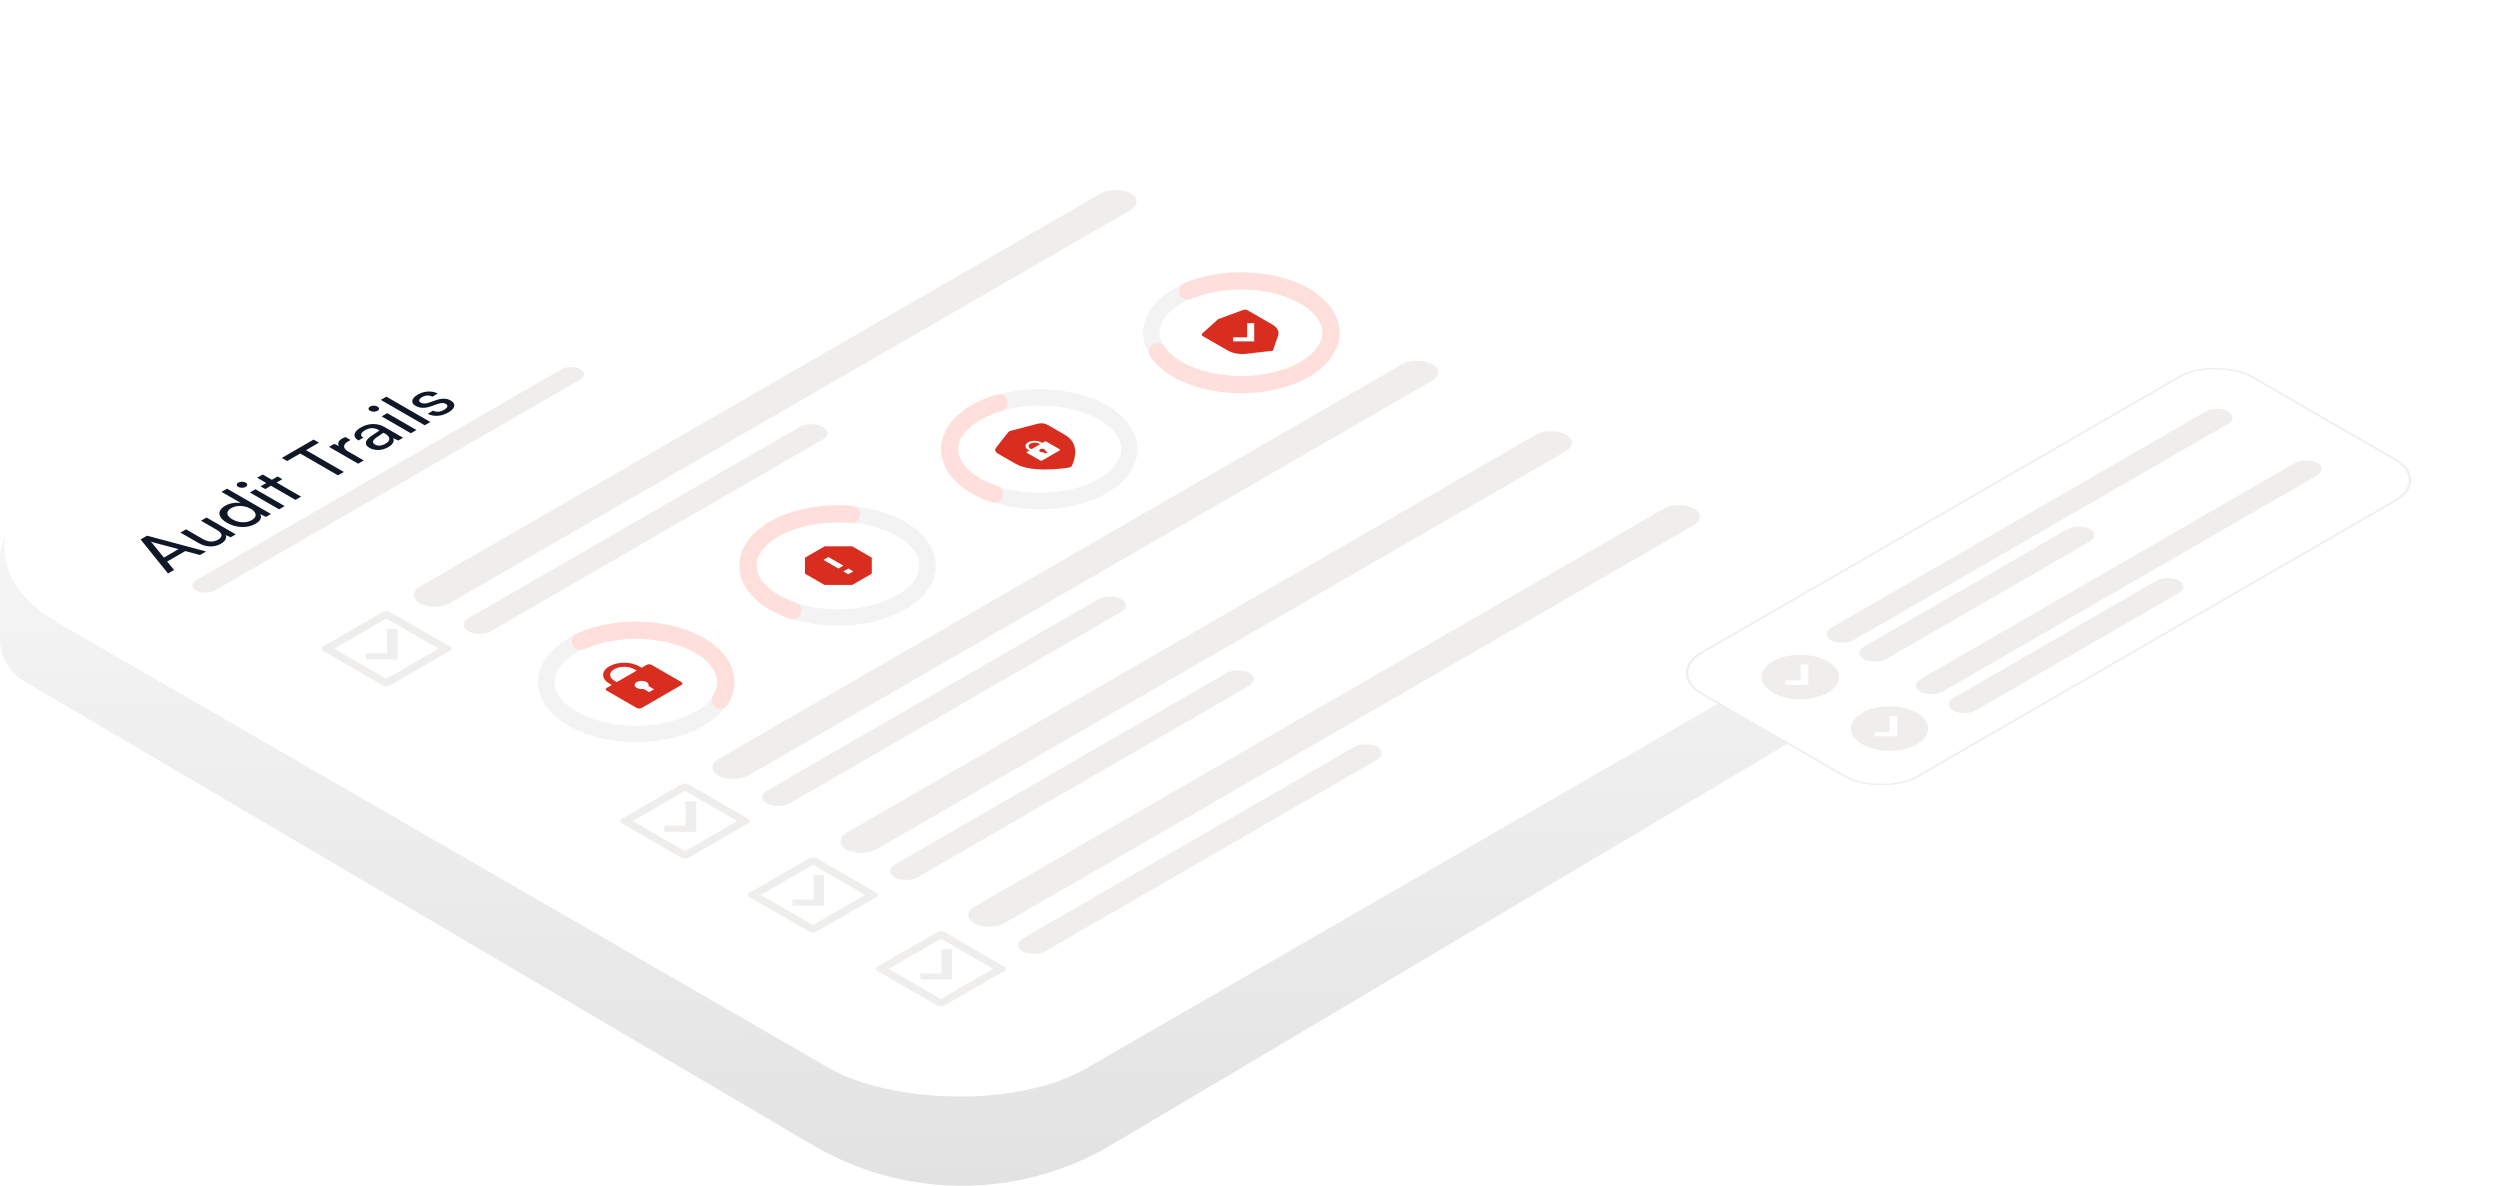 <svg width="506" height="240" viewBox="0 0 506 240" fill="none" xmlns="http://www.w3.org/2000/svg">
<path d="M0 129.281V113C0 107.477 4.477 103 10 103H372.951C377.65 103 381.716 106.272 382.72 110.863L386.457 127.946C387.378 132.157 385.497 136.485 381.79 138.684L225.027 231.679C215.845 237.126 205.367 240 194.691 240C184.09 240 173.682 237.166 164.544 231.791L4.93 137.9C1.875 136.103 0 132.824 0 129.281Z" fill="url(#paint0_linear_2171_26411)"/>
<rect x="-7.93" width="229.173" height="231.309" rx="25.508" transform="matrix(0.866 -0.5 0.866 0.5 0.438 107.036)" fill="white" stroke="white" stroke-width="9.157"/>
<path d="M35.234 115.358L34.002 116.069L28.455 109.184L29.772 108.423L41.711 111.618L40.467 112.337L37.506 111.535L33.833 113.655L35.234 115.358ZM30.848 109.979L33.168 112.853L36.129 111.144L31.138 109.812C31.025 109.774 30.908 109.739 30.787 109.707C30.659 109.67 30.558 109.635 30.485 109.602C30.534 109.649 30.594 109.707 30.666 109.777C30.731 109.842 30.791 109.909 30.848 109.979ZM40.678 105.392L41.801 104.744L47.711 108.155L46.696 108.741L45.68 108.294C45.817 108.569 45.801 108.867 45.632 109.187C45.463 109.508 45.161 109.794 44.726 110.045C44.041 110.441 43.296 110.625 42.49 110.597C41.685 110.559 40.919 110.332 40.194 109.913L36.521 107.792L37.657 107.136L40.956 109.041C41.584 109.404 42.16 109.592 42.684 109.606C43.207 109.611 43.687 109.487 44.122 109.236C44.645 108.934 44.883 108.611 44.835 108.267C44.778 107.918 44.432 107.56 43.795 107.192L40.678 105.392ZM51.754 105.988C51.182 106.318 50.562 106.528 49.893 106.616C49.216 106.7 48.532 106.672 47.839 106.532C47.154 106.388 46.514 106.144 45.917 105.8C45.313 105.451 44.89 105.077 44.649 104.677C44.399 104.272 44.347 103.87 44.492 103.47C44.637 103.07 44.999 102.702 45.579 102.367C46.038 102.102 46.542 101.923 47.09 101.83C47.637 101.728 48.197 101.726 48.769 101.823L44.83 99.549L45.954 98.9L54.848 104.035L53.833 104.621L52.66 104.056C52.862 104.395 52.878 104.735 52.709 105.074C52.548 105.409 52.229 105.714 51.754 105.988ZM50.956 105.263C51.343 105.039 51.585 104.797 51.682 104.537C51.786 104.272 51.758 104.005 51.597 103.735C51.436 103.465 51.15 103.212 50.739 102.974C50.328 102.737 49.893 102.574 49.434 102.486C48.967 102.393 48.504 102.377 48.044 102.437C47.593 102.493 47.174 102.633 46.788 102.856C46.401 103.079 46.163 103.323 46.075 103.588C45.978 103.849 46.014 104.112 46.183 104.377C46.344 104.637 46.626 104.884 47.029 105.116C47.44 105.353 47.875 105.521 48.334 105.618C48.794 105.716 49.249 105.737 49.7 105.681C50.151 105.625 50.57 105.486 50.956 105.263ZM56.486 103.089L50.577 99.677L51.713 99.022L57.622 102.433L56.486 103.089ZM49.731 98.547C49.53 98.664 49.28 98.724 48.982 98.729C48.684 98.724 48.434 98.664 48.233 98.547C48.023 98.426 47.919 98.282 47.919 98.115C47.927 97.943 48.032 97.799 48.233 97.682C48.442 97.561 48.692 97.501 48.982 97.501C49.272 97.501 49.522 97.561 49.731 97.682C49.933 97.799 50.037 97.943 50.045 98.115C50.045 98.282 49.941 98.426 49.731 98.547ZM52.734 98.432L56.19 96.437L57.145 96.988L53.688 98.984L52.734 98.432ZM60.939 100.518L59.803 101.174L52.045 96.695L53.181 96.04L60.939 100.518ZM61.396 90.795L69.588 95.525L68.404 96.209L60.211 91.479L61.396 90.795ZM58.121 93.313L57.033 92.686L63.474 88.967L64.562 89.595L58.121 93.313ZM69.914 88.458L70.954 89.058L70.446 89.351C69.906 89.663 69.636 90 69.636 90.363C69.636 90.716 69.922 91.058 70.494 91.388L73.624 93.195L72.488 93.851L66.591 90.447L67.654 89.833L68.935 90.46L68.827 90.523C68.521 90.254 68.4 89.96 68.464 89.644C68.521 89.323 68.778 89.03 69.237 88.765C69.342 88.705 69.447 88.654 69.552 88.612C69.656 88.561 69.777 88.51 69.914 88.458ZM78.574 90.505C77.946 90.868 77.285 91.058 76.592 91.077C75.907 91.091 75.299 90.944 74.768 90.638C74.228 90.326 73.99 89.965 74.055 89.556C74.111 89.142 74.457 88.719 75.094 88.287L76.81 87.129L76.641 87.031C76.31 86.84 75.988 86.724 75.674 86.682C75.352 86.635 75.046 86.65 74.755 86.724C74.457 86.794 74.175 86.905 73.91 87.059C73.434 87.333 73.164 87.605 73.1 87.875C73.035 88.135 73.185 88.37 73.547 88.579L72.556 89.152C72.145 88.914 71.892 88.647 71.795 88.349C71.698 88.052 71.755 87.745 71.964 87.428C72.182 87.108 72.544 86.801 73.052 86.508C73.543 86.224 74.059 86.029 74.598 85.922C75.138 85.805 75.686 85.791 76.242 85.88C76.798 85.959 77.341 86.152 77.873 86.459L81.583 88.6L80.616 89.159L79.541 88.677C79.726 88.961 79.73 89.27 79.553 89.605C79.376 89.93 79.049 90.231 78.574 90.505ZM78.018 89.807C78.558 89.496 78.82 89.159 78.804 88.796C78.779 88.428 78.489 88.084 77.934 87.763L77.619 87.582L76.23 88.524C75.779 88.84 75.533 89.117 75.493 89.354C75.46 89.586 75.589 89.786 75.879 89.954C76.194 90.135 76.536 90.212 76.906 90.184C77.277 90.147 77.648 90.021 78.018 89.807ZM83.156 87.692L77.247 84.281L78.383 83.625L84.292 87.037L83.156 87.692ZM76.401 83.151C76.2 83.267 75.95 83.328 75.652 83.332C75.354 83.328 75.104 83.267 74.903 83.151C74.693 83.03 74.588 82.886 74.588 82.718C74.597 82.546 74.701 82.402 74.903 82.286C75.112 82.165 75.362 82.104 75.652 82.104C75.942 82.104 76.192 82.165 76.401 82.286C76.603 82.402 76.707 82.546 76.715 82.718C76.715 82.886 76.611 83.03 76.401 83.151ZM87.101 85.415L85.965 86.071L77.071 80.936L78.207 80.28L87.101 85.415ZM86.574 83.738L87.662 83.11C87.96 83.282 88.306 83.357 88.701 83.333C89.087 83.305 89.466 83.184 89.837 82.971C90.239 82.738 90.473 82.515 90.537 82.301C90.594 82.082 90.489 81.896 90.223 81.743C90.03 81.631 89.808 81.573 89.559 81.568C89.317 81.559 89.003 81.62 88.616 81.75L87.335 82.21C86.683 82.438 86.095 82.55 85.571 82.545C85.055 82.536 84.58 82.406 84.145 82.154C83.782 81.945 83.561 81.71 83.48 81.45C83.408 81.185 83.464 80.915 83.65 80.641C83.843 80.362 84.157 80.096 84.592 79.845C85.027 79.594 85.478 79.422 85.946 79.329C86.421 79.231 86.884 79.21 87.335 79.266C87.794 79.317 88.217 79.45 88.604 79.664L87.516 80.292C87.202 80.12 86.864 80.041 86.501 80.055C86.139 80.069 85.784 80.175 85.438 80.376C85.084 80.58 84.886 80.782 84.846 80.982C84.806 81.182 84.918 81.359 85.184 81.513C85.579 81.74 86.139 81.729 86.864 81.478L88.157 81.024C88.769 80.801 89.329 80.692 89.837 80.696C90.336 80.696 90.803 80.822 91.238 81.073C91.609 81.287 91.835 81.534 91.915 81.812C91.988 82.087 91.923 82.371 91.722 82.664C91.52 82.947 91.182 83.226 90.707 83.501C90.014 83.901 89.293 84.122 88.544 84.163C87.794 84.205 87.138 84.064 86.574 83.738Z" fill="#101828"/>
<g clip-path="url(#clip0_2171_26411)">
<path d="M65.368 130.857L77.453 123.881C77.87 123.64 78.546 123.64 78.963 123.881L91.047 130.857C91.464 131.098 91.464 131.488 91.047 131.729L78.963 138.705C78.546 138.946 77.87 138.946 77.453 138.705L65.368 131.729C64.951 131.488 64.951 131.098 65.368 130.857ZM67.634 131.293L78.208 137.397L88.781 131.293L78.208 125.189L67.634 131.293ZM80.475 133.472L74.067 133.472L74.067 132.239L78.339 132.239L78.339 127.306L80.475 127.306L80.475 133.472Z" fill="#EFEEEC"/>
</g>
<rect width="166.063" height="6.839" rx="3.42" transform="matrix(0.866 -0.5 0.866 0.5 82.043 120.427)" fill="#EFEEEC"/>
<rect width="82.847" height="5.232" rx="2.616" transform="matrix(0.866 -0.5 0.866 0.5 92.498 126.462)" fill="#EFEEEC"/>
<rect width="89.715" height="4.272" rx="2.136" transform="matrix(0.866 -0.5 0.866 0.5 37.881 118.477)" fill="#EFEEEC"/>
<g clip-path="url(#clip1_2171_26411)">
<path d="M125.798 165.744L137.882 158.768C138.299 158.527 138.976 158.527 139.393 158.768L151.477 165.744C151.894 165.984 151.894 166.375 151.477 166.616L139.393 173.592C138.976 173.833 138.299 173.833 137.882 173.592L125.798 166.616C125.381 166.375 125.381 165.984 125.798 165.744ZM128.064 166.18L138.637 172.284L149.211 166.18L138.637 160.076L128.064 166.18ZM140.905 168.359L134.497 168.359L134.497 167.125L138.769 167.125L138.769 162.193L140.905 162.193L140.905 168.359Z" fill="#EFEEEC"/>
</g>
<rect width="166.743" height="6.839" rx="3.42" transform="matrix(0.866 -0.5 0.866 0.5 142.473 155.313)" fill="#EFEEEC"/>
<rect width="82.847" height="5.232" rx="2.616" transform="matrix(0.866 -0.5 0.866 0.5 152.928 161.349)" fill="#EFEEEC"/>
<g clip-path="url(#clip2_2171_26411)">
<path d="M151.697 180.695L163.781 173.719C164.198 173.478 164.874 173.478 165.291 173.719L177.375 180.695C177.792 180.936 177.792 181.326 177.375 181.567L165.291 188.543C164.874 188.784 164.198 188.784 163.781 188.543L151.697 181.567C151.28 181.326 151.28 180.936 151.697 180.695ZM153.962 181.131L164.536 187.235L175.109 181.131L164.536 175.027L153.962 181.131ZM166.804 183.31L160.395 183.31L160.395 182.077L164.667 182.077L164.667 177.144L166.804 177.144L166.804 183.31Z" fill="#EFEEEC"/>
</g>
<rect width="168.105" height="6.839" rx="3.42" transform="matrix(0.866 -0.5 0.866 0.5 168.373 170.265)" fill="#EFEEEC"/>
<rect width="82.847" height="5.232" rx="2.616" transform="matrix(0.866 -0.5 0.866 0.5 178.828 176.3)" fill="#EFEEEC"/>
<g clip-path="url(#clip3_2171_26411)">
<path d="M177.597 195.647L189.681 188.671C190.098 188.43 190.774 188.43 191.192 188.671L203.276 195.647C203.693 195.888 203.693 196.278 203.276 196.519L191.192 203.495C190.774 203.736 190.098 203.736 189.681 203.495L177.597 196.519C177.18 196.278 177.18 195.888 177.597 195.647ZM179.863 196.083L190.436 202.187L201.01 196.083L190.436 189.979L179.863 196.083ZM192.704 198.262L186.296 198.262L186.295 197.029L190.568 197.029L190.568 192.096L192.704 192.096L192.704 198.262Z" fill="#EFEEEC"/>
</g>
<rect width="168.105" height="6.839" rx="3.42" transform="matrix(0.866 -0.5 0.866 0.5 194.271 185.217)" fill="#EFEEEC"/>
<rect width="82.847" height="5.232" rx="2.616" transform="matrix(0.866 -0.5 0.866 0.5 204.727 191.252)" fill="#EFEEEC"/>
<path d="M115.886 130.636C117.574 129.661 119.578 128.888 121.784 128.361C123.989 127.833 126.353 127.562 128.741 127.562C131.128 127.562 133.492 127.833 135.698 128.361C137.903 128.888 139.907 129.661 141.596 130.636C143.284 131.61 144.623 132.767 145.536 134.04C146.45 135.314 146.92 136.678 146.92 138.057C146.92 139.435 146.45 140.8 145.536 142.073C144.623 143.346 143.284 144.503 141.596 145.478C139.907 146.452 137.903 147.225 135.698 147.753C133.492 148.28 131.128 148.552 128.741 148.552C126.353 148.552 123.989 148.28 121.784 147.753C119.578 147.225 117.574 146.452 115.886 145.478C114.198 144.503 112.859 143.346 111.945 142.073C111.032 140.8 110.561 139.435 110.561 138.057C110.561 136.678 111.032 135.314 111.945 134.04C112.859 132.767 114.198 131.61 115.886 130.636L115.886 130.636Z" stroke="#F3F3F3" stroke-width="3.314" stroke-linecap="round" stroke-linejoin="round"/>
<path d="M117.477 129.819C120.586 128.402 124.412 127.61 128.372 127.564C132.332 127.517 136.211 128.219 139.417 129.562C142.623 130.905 144.981 132.816 146.134 135.003C147.286 137.191 147.169 139.536 145.801 141.682" stroke="#FFDFDC" stroke-width="3.488" stroke-linecap="round" stroke-linejoin="round"/>
<g clip-path="url(#clip4_2171_26411)">
<path d="M129.868 135.15L130.875 134.569C131.153 134.408 131.604 134.408 131.882 134.569L137.924 138.057C138.202 138.217 138.202 138.478 137.924 138.638L129.868 143.289C129.59 143.45 129.139 143.45 128.861 143.289L122.819 139.801C122.541 139.64 122.541 139.38 122.819 139.22L123.826 138.638L123.323 138.348C121.654 137.384 121.654 135.823 123.323 134.86C124.991 133.896 127.696 133.896 129.365 134.86L129.868 135.15ZM130.237 139.432L131.379 140.092L132.386 139.51L131.244 138.851C131.371 138.577 131.248 138.272 130.875 138.057C130.319 137.736 129.417 137.736 128.861 138.057C128.305 138.378 128.305 138.899 128.861 139.22C129.234 139.435 129.762 139.506 130.237 139.432ZM128.861 135.732L128.358 135.441C127.245 134.799 125.442 134.799 124.33 135.441C123.217 136.083 123.217 137.124 124.33 137.766L124.833 138.057L128.861 135.732Z" fill="#D92D20"/>
</g>
<path d="M156.71 107.068C158.398 106.094 160.402 105.321 162.608 104.793C164.814 104.266 167.178 103.994 169.565 103.994C171.952 103.994 174.316 104.266 176.522 104.793C178.728 105.321 180.732 106.094 182.42 107.068C184.108 108.043 185.447 109.2 186.361 110.473C187.274 111.746 187.744 113.111 187.744 114.489C187.744 115.867 187.274 117.232 186.361 118.506C185.447 119.779 184.108 120.936 182.42 121.91C180.732 122.885 178.728 123.658 176.522 124.185C174.316 124.713 171.952 124.984 169.565 124.984C167.178 124.984 164.814 124.713 162.608 124.185C160.402 123.658 158.398 122.885 156.71 121.91C155.022 120.936 153.683 119.779 152.769 118.505C151.856 117.232 151.386 115.867 151.386 114.489C151.386 113.111 151.856 111.746 152.769 110.473C153.683 109.2 155.022 108.043 156.71 107.068L156.71 107.068Z" stroke="#F3F3F3" stroke-width="3.314" stroke-linecap="round" stroke-linejoin="round"/>
<path d="M160.475 123.578C156.803 122.354 153.988 120.428 152.516 118.132C151.044 115.837 151.009 113.316 152.416 111.007C153.822 108.698 156.583 106.745 160.22 105.487C163.857 104.229 168.142 103.744 172.333 104.117" stroke="#FFDFDC" stroke-width="3.488" stroke-linecap="round" stroke-linejoin="round"/>
<g clip-path="url(#clip5_2171_26411)">
<path d="M166.886 110.584L172.49 110.584L176.452 112.872V116.107L172.49 118.394L166.886 118.394L162.923 116.107V112.872L166.886 110.584ZM170.694 115.652L171.701 116.233L172.708 115.652L171.701 115.071L170.694 115.652ZM166.666 113.327L169.687 115.071L170.694 114.489L167.673 112.745L166.666 113.327Z" fill="#D92D20"/>
</g>
<path d="M197.534 83.5C199.223 82.525 201.227 81.752 203.432 81.225C205.638 80.697 208.002 80.426 210.389 80.426C212.777 80.426 215.141 80.697 217.346 81.225C219.552 81.752 221.556 82.525 223.244 83.5C224.932 84.474 226.271 85.631 227.185 86.905C228.098 88.178 228.569 89.543 228.569 90.921C228.569 92.299 228.098 93.664 227.185 94.937C226.271 96.21 224.932 97.367 223.244 98.342C221.556 99.317 219.552 100.09 217.346 100.617C215.141 101.144 212.777 101.416 210.389 101.416C208.002 101.416 205.638 101.144 203.432 100.617C201.227 100.09 199.223 99.317 197.534 98.342C195.846 97.367 194.507 96.21 193.594 94.937C192.68 93.664 192.21 92.299 192.21 90.921C192.21 89.543 192.68 88.178 193.594 86.905C194.507 85.631 195.846 84.474 197.534 83.5L197.534 83.5Z" stroke="#F3F3F3" stroke-width="3.314" stroke-linecap="round" stroke-linejoin="round"/>
<path d="M201.3 100.01C198.462 99.064 196.119 97.693 194.521 96.042C192.922 94.39 192.126 92.52 192.217 90.629C192.308 88.738 193.283 86.897 195.038 85.299C196.793 83.702 199.264 82.408 202.188 81.555" stroke="#FFDFDC" stroke-width="3.488" stroke-linecap="round" stroke-linejoin="round"/>
<g clip-path="url(#clip6_2171_26411)">
<path d="M216.123 94.668C216.343 94.634 216.454 94.618 216.573 94.573C216.666 94.538 216.777 94.474 216.837 94.421C216.914 94.352 216.943 94.288 217.001 94.161C217.512 93.04 218.635 89.797 215.546 88.014L212.536 86.276C212.032 85.986 211.781 85.841 211.482 85.763C211.219 85.695 210.93 85.665 210.641 85.675C210.315 85.687 209.991 85.772 209.343 85.942L204.703 87.16C204.523 87.207 204.433 87.231 204.356 87.264C204.288 87.293 204.227 87.328 204.176 87.368C204.118 87.412 204.078 87.464 203.996 87.568L201.887 90.247C201.592 90.621 201.445 90.808 201.424 90.996C201.406 91.163 201.459 91.329 201.577 91.482C201.711 91.654 201.962 91.799 202.466 92.09L205.476 93.827C208.565 95.611 214.181 94.963 216.123 94.668Z" fill="#D92D20"/>
</g>
<g clip-path="url(#clip7_2171_26411)">
<path d="M210.949 89.657L211.387 89.404C211.508 89.334 211.704 89.334 211.825 89.404L214.452 90.921C214.572 90.99 214.572 91.104 214.452 91.174L210.949 93.195C210.828 93.265 210.632 93.265 210.511 93.195L207.884 91.679C207.763 91.609 207.763 91.496 207.884 91.426L208.322 91.174L208.103 91.047C207.378 90.628 207.378 89.949 208.103 89.531C208.828 89.112 210.005 89.112 210.73 89.531L210.949 89.657ZM211.109 91.519L211.606 91.805L212.043 91.553L211.547 91.266C211.602 91.147 211.549 91.014 211.387 90.921C211.145 90.781 210.753 90.781 210.511 90.921C210.269 91.06 210.269 91.287 210.511 91.426C210.673 91.52 210.903 91.551 211.109 91.519ZM210.511 89.91L210.292 89.783C209.809 89.504 209.024 89.504 208.541 89.783C208.057 90.062 208.057 90.515 208.541 90.794L208.76 90.921L210.511 89.91Z" fill="white"/>
</g>
<path d="M238.359 59.932C240.047 58.958 242.051 58.185 244.256 57.657C246.462 57.13 248.826 56.859 251.213 56.859C253.601 56.859 255.965 57.13 258.17 57.657C260.376 58.185 262.38 58.958 264.068 59.932C265.756 60.907 267.095 62.064 268.009 63.337C268.923 64.611 269.393 65.975 269.393 67.353C269.393 68.732 268.923 70.097 268.009 71.37C267.095 72.643 265.756 73.8 264.068 74.775C262.38 75.749 260.376 76.522 258.17 77.05C255.965 77.577 253.601 77.849 251.213 77.849C248.826 77.849 246.462 77.577 244.256 77.05C242.051 76.522 240.047 75.749 238.359 74.775C236.671 73.8 235.331 72.643 234.418 71.37C233.504 70.096 233.034 68.732 233.034 67.353C233.034 65.975 233.504 64.611 234.418 63.337C235.331 62.064 236.671 60.907 238.359 59.932L238.359 59.932Z" stroke="#F3F3F3" stroke-width="3.314" stroke-linecap="round" stroke-linejoin="round"/>
<path d="M240.374 58.928C243.423 57.621 247.105 56.898 250.903 56.86C254.701 56.823 258.424 57.473 261.549 58.72C264.674 59.966 267.044 61.747 268.326 63.811C269.608 65.875 269.738 68.119 268.698 70.228C267.657 72.337 265.499 74.205 262.525 75.569C259.551 76.934 255.912 77.726 252.118 77.835C248.325 77.945 244.567 77.365 241.373 76.178C238.179 74.991 235.71 73.256 234.311 71.218" stroke="#FFDFDC" stroke-width="3.488" stroke-linecap="round" stroke-linejoin="round"/>
<g clip-path="url(#clip8_2171_26411)">
<path d="M246.551 64.593L251.608 62.735C251.889 62.632 252.257 62.655 252.493 62.791L257.522 65.694C258.532 66.277 258.97 67.113 258.69 67.922L257.628 70.988L252.318 71.601C250.917 71.763 249.469 71.51 248.459 70.926L243.43 68.023C243.194 67.887 243.154 67.675 243.333 67.512L246.551 64.593ZM252.429 65.398L252.428 68.275L249.581 68.275L249.581 69.098L253.853 69.098L253.853 65.398L252.429 65.398Z" fill="#D92D20"/>
</g>
<g filter="url(#filter0_dd_2171_26411)">
<rect x="0.368" width="128.411" height="50.28" rx="8.294" transform="matrix(0.866 -0.5 0.866 0.5 336.934 112.598)" fill="white" stroke="#EFEFEF" stroke-width="0.425"/>
<rect width="92.728" height="5.104" rx="2.552" transform="matrix(0.866 -0.5 0.866 0.5 368.436 104.505)" fill="#EFEEEC"/>
<rect width="52.744" height="5.104" rx="2.552" transform="matrix(0.866 -0.5 0.866 0.5 375.066 108.333)" fill="#EFEEEC"/>
<g clip-path="url(#clip9_2171_26411)">
<path d="M369.909 116.415C372.961 114.653 372.961 111.796 369.909 110.035C366.857 108.273 361.909 108.273 358.858 110.035C355.806 111.796 355.806 114.653 358.858 116.415C361.909 118.176 366.857 118.176 369.909 116.415ZM365.994 110.673L365.994 114.792L361.344 114.792L361.344 113.89L364.431 113.89L364.431 110.673L365.994 110.673Z" fill="#EFEEEC"/>
</g>
<rect width="92.728" height="5.104" rx="2.552" transform="matrix(0.866 -0.5 0.866 0.5 386.484 114.923)" fill="#EFEEEC"/>
<rect width="52.744" height="5.104" rx="2.552" transform="matrix(0.866 -0.5 0.866 0.5 393.115 118.751)" fill="#EFEEEC"/>
<g clip-path="url(#clip10_2171_26411)">
<path d="M387.958 126.833C391.01 125.071 391.01 122.214 387.958 120.453C384.906 118.691 379.958 118.691 376.907 120.453C373.855 122.214 373.855 125.071 376.907 126.833C379.958 128.594 384.906 128.594 387.958 126.833ZM384.042 121.091L384.042 125.21L379.393 125.21L379.393 124.308L382.48 124.308L382.48 121.091L384.042 121.091Z" fill="#EFEEEC"/>
</g>
</g>
<defs>
<filter id="filter0_dd_2171_26411" x="315.806" y="50.492" width="189.267" height="125.401" filterUnits="userSpaceOnUse" color-interpolation-filters="sRGB">
<feFlood flood-opacity="0" result="BackgroundImageFix"/>
<feColorMatrix in="SourceAlpha" type="matrix" values="0 0 0 0 0 0 0 0 0 0 0 0 0 0 0 0 0 0 127 0" result="hardAlpha"/>
<feMorphology radius="3.403" operator="erode" in="SourceAlpha" result="effect1_dropShadow_2171_26411"/>
<feOffset dy="6.806"/>
<feGaussianBlur stdDeviation="3.403"/>
<feComposite in2="hardAlpha" operator="out"/>
<feColorMatrix type="matrix" values="0 0 0 0 0.063 0 0 0 0 0.094 0 0 0 0 0.157 0 0 0 0.03 0"/>
<feBlend mode="normal" in2="BackgroundImageFix" result="effect1_dropShadow_2171_26411"/>
<feColorMatrix in="SourceAlpha" type="matrix" values="0 0 0 0 0 0 0 0 0 0 0 0 0 0 0 0 0 0 127 0" result="hardAlpha"/>
<feMorphology radius="3.403" operator="erode" in="SourceAlpha" result="effect2_dropShadow_2171_26411"/>
<feOffset dy="17.014"/>
<feGaussianBlur stdDeviation="10.209"/>
<feComposite in2="hardAlpha" operator="out"/>
<feColorMatrix type="matrix" values="0 0 0 0 0.063 0 0 0 0 0.094 0 0 0 0 0.157 0 0 0 0.08 0"/>
<feBlend mode="normal" in2="effect1_dropShadow_2171_26411" result="effect2_dropShadow_2171_26411"/>
<feBlend mode="normal" in="SourceGraphic" in2="effect2_dropShadow_2171_26411" result="shape"/>
</filter>
<linearGradient id="paint0_linear_2171_26411" x1="188.75" y1="254.089" x2="187.214" y2="82.387" gradientUnits="userSpaceOnUse">
<stop stop-color="#E0E0E0"/>
<stop offset="1" stop-color="#F9F9F9"/>
</linearGradient>
<clipPath id="clip0_2171_26411">
<rect width="20.93" height="20.93" fill="white" transform="matrix(0.866 -0.5 0.866 0.5 60.082 131.293)"/>
</clipPath>
<clipPath id="clip1_2171_26411">
<rect width="20.93" height="20.93" fill="white" transform="matrix(0.866 -0.5 0.866 0.5 120.512 166.18)"/>
</clipPath>
<clipPath id="clip2_2171_26411">
<rect width="20.93" height="20.93" fill="white" transform="matrix(0.866 -0.5 0.866 0.5 146.412 181.131)"/>
</clipPath>
<clipPath id="clip3_2171_26411">
<rect width="20.93" height="20.93" fill="white" transform="matrix(0.866 -0.5 0.866 0.5 172.311 196.083)"/>
</clipPath>
<clipPath id="clip4_2171_26411">
<rect width="13.953" height="13.953" fill="white" transform="matrix(0.866 -0.5 0.866 0.5 116.777 138.057)"/>
</clipPath>
<clipPath id="clip5_2171_26411">
<rect width="13.953" height="13.953" fill="white" transform="matrix(0.866 -0.5 0.866 0.5 157.602 114.489)"/>
</clipPath>
<clipPath id="clip6_2171_26411">
<rect width="17.441" height="17.441" fill="white" transform="matrix(0.866 -0.5 0.866 0.5 195.404 90.921)"/>
</clipPath>
<clipPath id="clip7_2171_26411">
<rect width="6.067" height="6.067" fill="white" transform="matrix(0.866 -0.5 0.866 0.5 205.256 90.921)"/>
</clipPath>
<clipPath id="clip8_2171_26411">
<rect width="13.953" height="13.953" fill="white" transform="matrix(0.866 -0.5 0.866 0.5 240.006 67.79)"/>
</clipPath>
<clipPath id="clip9_2171_26411">
<rect width="15.313" height="15.313" fill="white" transform="matrix(0.866 -0.5 0.866 0.5 351.121 113.225)"/>
</clipPath>
<clipPath id="clip10_2171_26411">
<rect width="15.313" height="15.313" fill="white" transform="matrix(0.866 -0.5 0.866 0.5 369.17 123.643)"/>
</clipPath>
</defs>
</svg>

